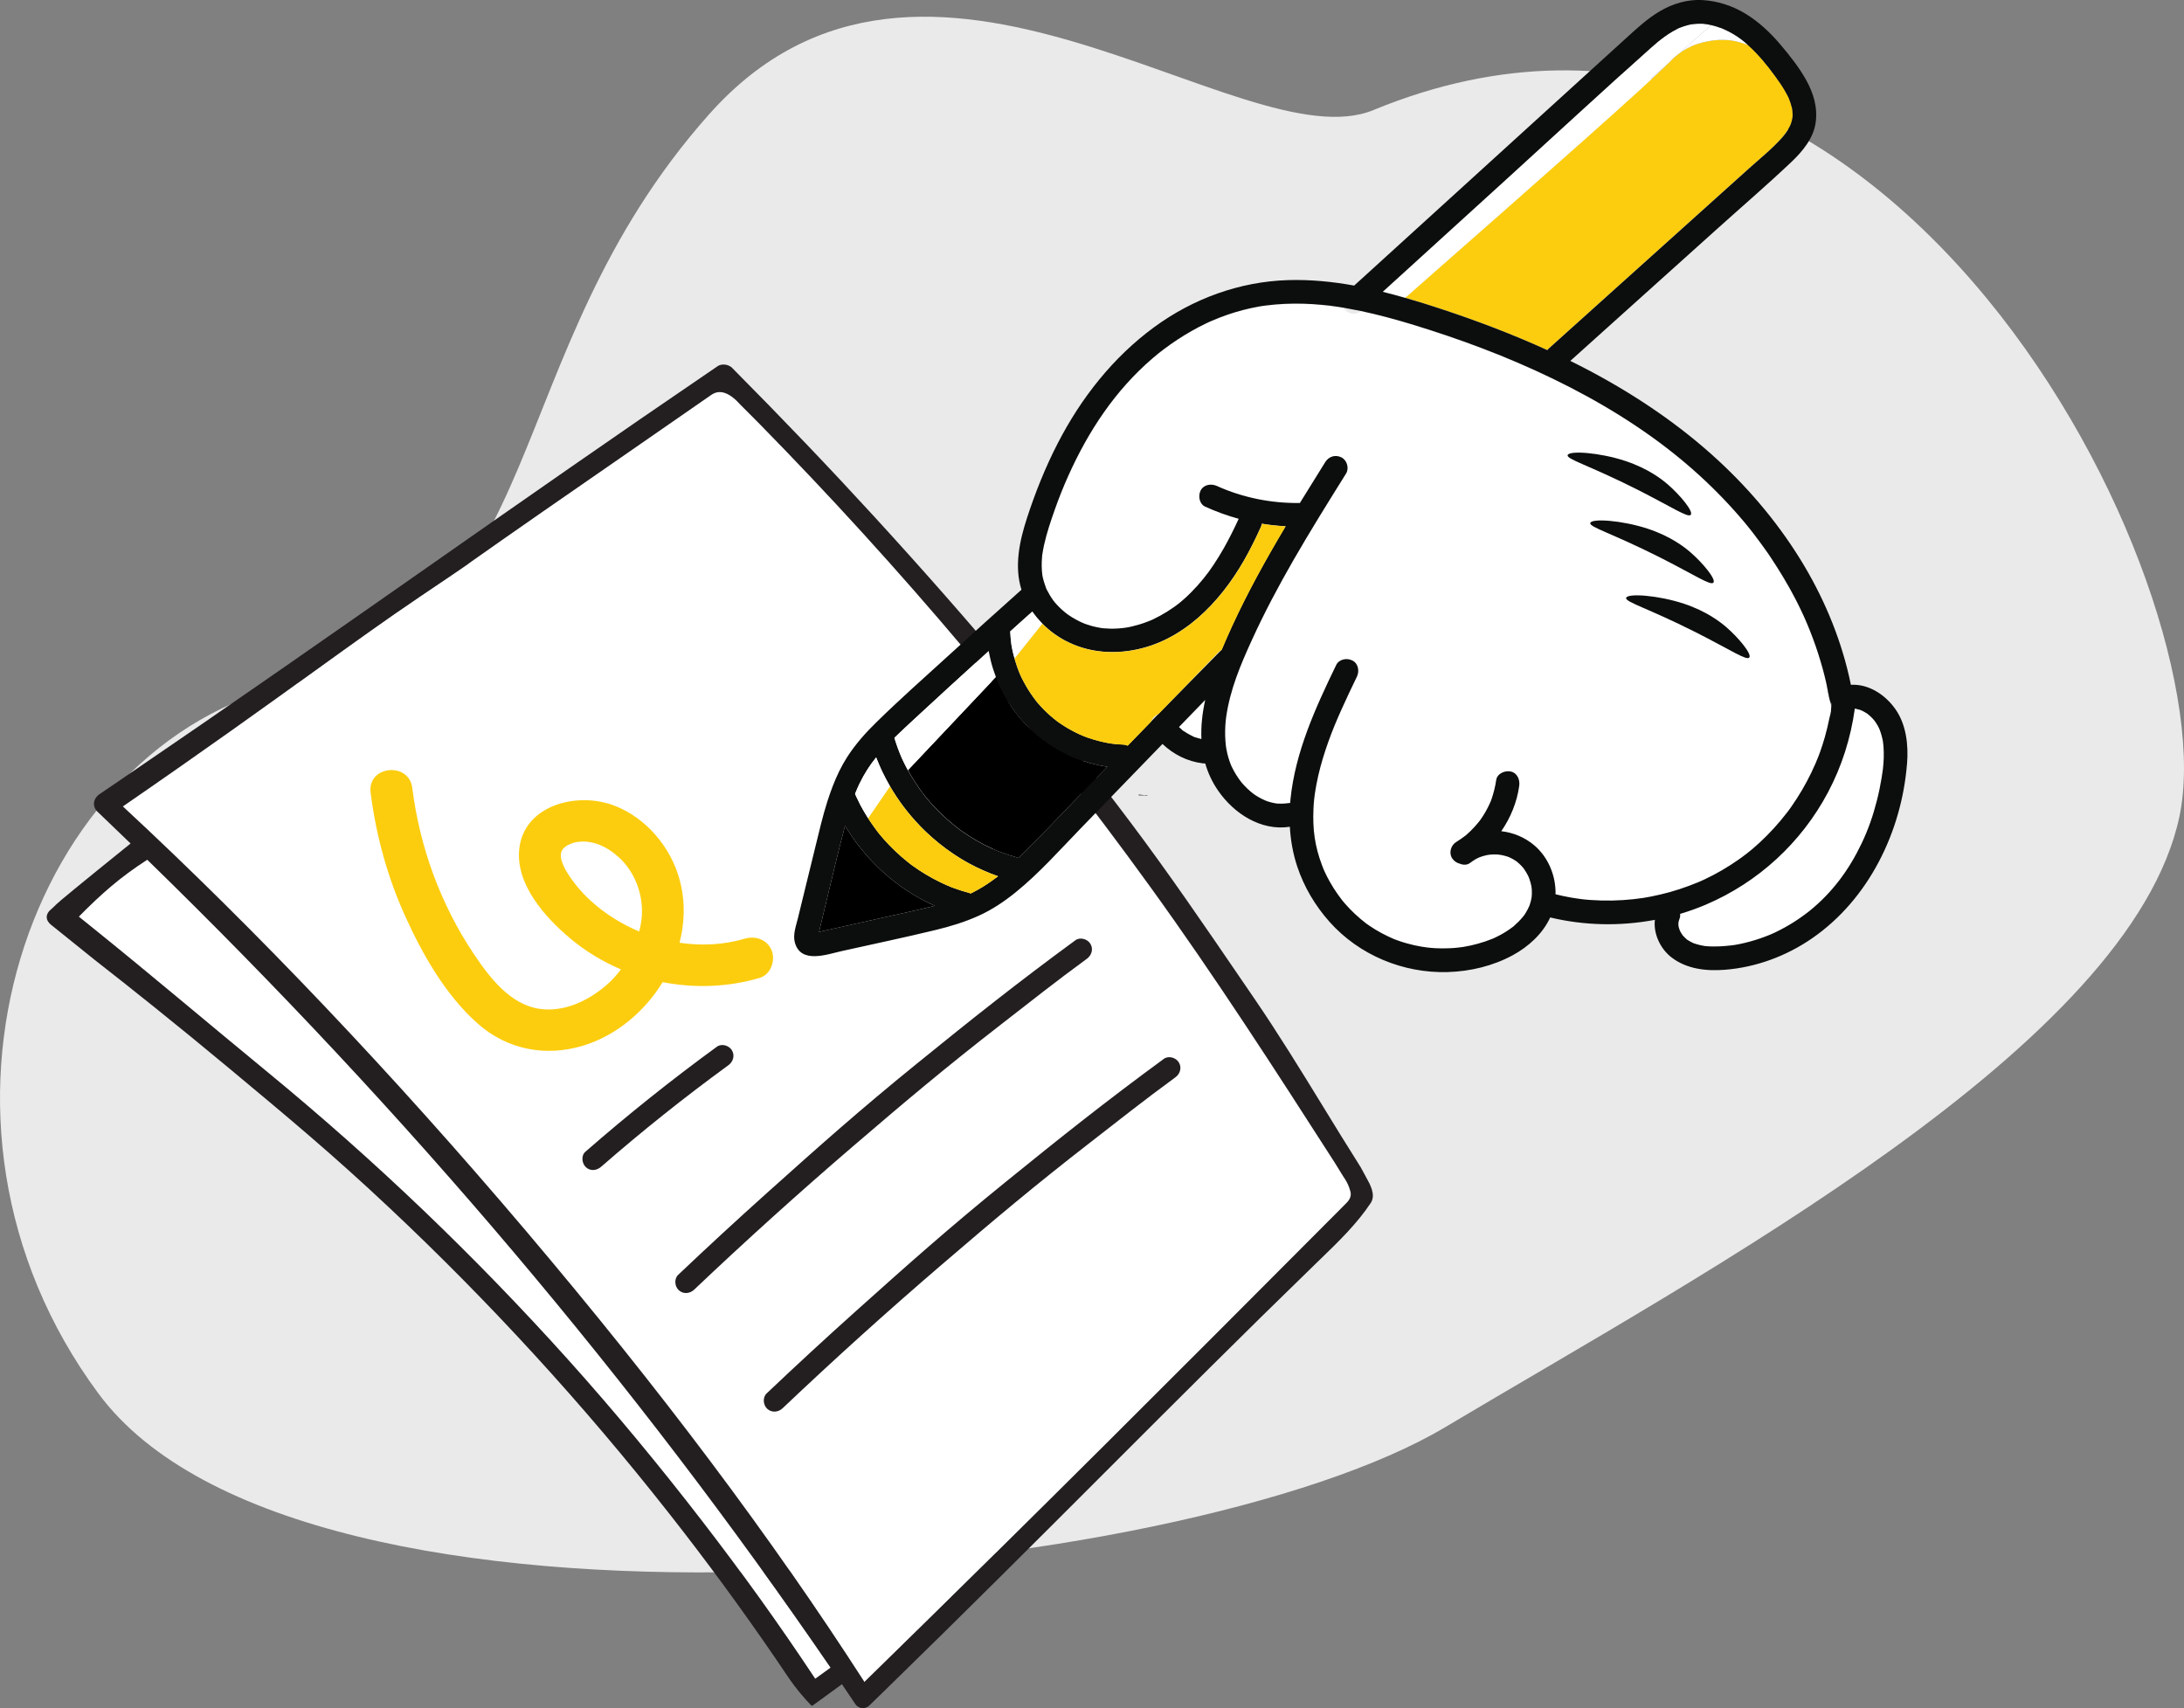 <?xml version="1.0" encoding="UTF-8"?>
<svg id="Layer_1" xmlns="http://www.w3.org/2000/svg" version="1.1" viewBox="0 0 597.27 467.1">
  <rect x="0" y="0" width="597.27" height="467.1" fill="#808080" stroke="none"/>
  <!-- Generator: Adobe Illustrator 29.3.0, SVG Export Plug-In . SVG Version: 2.1.0 Build 146)  -->
  <defs>
    <style>
      .st0 {
        fill: #eaeaea;
      }

      .st1 {
        fill: #231f20;
      }

      .st2 {
        fill: #fccd0e;
      }

      .st3 {
        fill: #fff;
      }

      .st4 {
        fill: #0c0d0d;
      }
    </style>
  </defs>
  <path class="st0" d="M375.59,30.1c-35.78,14.74-122.8-65.17-181.75,1.25-58.96,66.41-42.01,139.44-113.96,155.64C7.93,203.18-28.58,306.16,26.95,381.11c55.53,74.95,296.57,51.94,368.28,9.16,71.72-42.77,187.54-104.47,200.79-166.99,13.26-62.52-80.31-250.92-220.43-193.18Z"/>
  <g>
    <path class="st3" d="M369,324.83c.28.8.44,1.31.4,1.91-.09,1.14-.91,1.96-1.18,2.23l-5.75,5.77c-40.12,40.25-78.03,78.28-126.08,125.22-25.43-39.52-55.74-79.91-92.61-123.42-36.3-42.82-73.36-81.85-110.18-116.02,23.07-15.89,39.27-27.55,52.32-36.96,11.02-7.94,19.73-14.21,28.82-20.34,4.56-3.09,7.12-4.81,8.65-5.84,2.14-1.44,2.28-1.53,3.05-2.08,14.73-10.4,29.37-20.52,43.52-30.3,8.43-5.83,16.4-11.34,24.43-16.93.37-.26,1.24-.87,2.48-.86,1.65.01,3.54,1.15,5.46,3.3l.06.06s2.64,2.62,5.29,5.31c38.61,39.34,74.55,81.91,106.82,126.54,17.84,24.66,34.42,50.45,50.46,75.41.4.61.77,1.22,1.16,1.88.36.6.72,1.2,1.1,1.78l.16.25c.66,1.01,1.19,1.82,1.62,3.09Z"/>
    <polygon class="st1" points="313.77 217.44 313.76 217.58 313.1 217.51 311.41 217.5 311.43 217.28 312.9 217.43 313.77 217.44"/>
    <path class="st3" d="M227.16,456.04l-4.22,3.05c-10.01-15.1-19.86-28.8-30.92-43.15-11.6-15.04-23.97-30.01-36.67-44.14-12.69-14.12-25.92-27.77-39.65-40.91-13.83-13.23-28.17-25.92-42.96-38.07-16.33-13.42-30.95-25.86-47.41-39.12-1.26-1.02-2.51-2.03-3.77-3.04,6.21-6.29,11.28-10.76,18.71-15.56,71.59,69.71,133.33,142.76,186.89,220.94Z"/>
    <path class="st1" d="M236.06,467.09c-.78.06-1.64-.37-2.12-1.06-.14-.21-.27-.39-.39-.58l-.22-.32c-1.26-1.87-2.1-3.12-3.08-4.57-2.07,1.51-4.14,3.02-6.22,4.53-.58.42-1.16.85-1.75,1.27-.02.03-.05.06-.1.08-.11.04-.25,0-.35-.1-1.94-2.01-3.91-4.34-5.8-7.01-.47-.67-.93-1.34-1.36-2.01-.86-1.28-1.73-2.56-2.6-3.84-9.28-13.56-19.01-26.81-29.17-39.72-11.67-14.85-23.89-29.25-36.64-43.17-12.75-13.93-26.01-27.37-39.77-40.3-15.46-14.54-27.43-24.49-43.47-37.86-15.02-12.51-27.83-22.69-37.14-29.95l-12-9.66c-.69-.56-1.15-1.34-1.1-2.16.02-.48.23-.85.34-1.05.34-.61.72-.77,1.79-1.82.26-.25.41-.41.47-.47.66-.68,6.02-5.11,20.33-16.66-2.94-2.84-5.88-5.68-8.84-8.5-.37-.3-.68-.68-.87-1.08-.24-.46-.35-1.03-.29-1.59.11-.94.77-1.9,1.66-2.42l.36-.25c.42-.27,1.49-1.01,2.54-1.73.93-.64,1.84-1.26,2.25-1.53,31.53-21.49,59-40.7,85.56-59.28,25.71-17.99,50-34.98,76.25-52.83l1.9-1.29s.27-.19.53-.29c.2-.07.4-.12.59-.15.94-.14,1.87.1,2.63.65l.13.12c14.1,14.2,26.82,27.52,38.91,40.71,27.32,29.83,50.32,57.28,70.32,83.92,10.34,13.76,20.23,28.24,29.79,42.24l3.96,5.79c6.5,9.5,12.68,19.57,18.65,29.3,3.25,5.31,6.62,10.8,9.99,16.12.1.14.58.91,1.13,1.99.19.39.42.8.66,1.22,1.23,2.19,2.76,4.93,1.38,7.13-3.76,5.68-8.7,10.47-13.48,15.1l-1.5,1.45c-20.06,19.47-38.11,37.53-57.22,56.64-18.81,18.82-38.26,38.27-60.76,60.2l-4.2,4.08c-.16.17-.38.33-.6.44-.21.1-.41.17-.63.22-.15.03-.3.04-.45.05ZM369.4,326.74c.04-.6-.12-1.11-.4-1.91-.43-1.27-.96-2.08-1.62-3.09l-.16-.25c-.38-.58-.74-1.18-1.1-1.78-.39-.66-.76-1.27-1.16-1.88-16.04-24.96-32.62-50.75-50.46-75.41-32.27-44.63-68.21-87.2-106.82-126.54-2.65-2.69-5.29-5.31-5.29-5.31l-.06-.06c-1.92-2.15-3.81-3.29-5.46-3.3-1.24,0-2.11.6-2.48.86-8.03,5.59-16,11.1-24.43,16.93-14.15,9.78-28.79,19.9-43.52,30.3-.77.55-.91.64-3.05,2.08-1.53,1.03-4.09,2.75-8.65,5.84-9.09,6.13-17.8,12.4-28.82,20.34-13.05,9.41-29.25,21.07-52.32,36.96,36.82,34.17,73.88,73.2,110.18,116.02,36.87,43.51,67.18,83.9,92.61,123.42,48.05-46.94,85.96-84.97,126.08-125.22l5.75-5.77c.27-.27,1.09-1.09,1.18-2.23ZM222.94,459.09l4.22-3.05c-53.56-78.18-115.3-151.23-186.89-220.94-7.43,4.8-12.5,9.27-18.71,15.56,1.26,1.01,2.51,2.02,3.77,3.04,16.46,13.26,31.08,25.7,47.41,39.12,14.79,12.15,29.13,24.84,42.96,38.07,13.73,13.14,26.96,26.79,39.65,40.91,12.7,14.13,25.07,29.1,36.67,44.14,11.06,14.35,20.91,28.05,30.92,43.15Z"/>
  </g>
  <g>
    <g>
      <path class="st3" d="M512.43,196.85s-.03-.04-.05-.06c.01.01.03.02.05.06Z"/>
      <path class="st4" d="M512.38,196.79s.03.03.05.06c-.04-.04-.06-.08-.06-.07,0,0,0,.01,0,.01Z"/>
      <path class="st3" d="M463.38,258c-.11-.04-.16-.05-.17-.05-.06-.03-.13-.06-.22-.1-.28-.13-.55-.26-.81-.41-.27-.15-.52-.31-.78-.47-.03-.03-.06-.04-.09-.06,0,0-.02-.02-.06-.06-.36-.34-.72-.66-1.04-1.03-.03-.02-.03-.03-.05-.05-.02-.03-.04-.06-.07-.11-.13-.2-.28-.41-.4-.62-.1-.16-.19-.34-.27-.51-.03-.08-.09-.19-.12-.3-.08-.23-.16-.45-.22-.69-.01-.05-.06-.32-.08-.46,0-.16-.02-.35-.02-.35,0-.04,0-.21.01-.35.03-.15.07-.46.07-.46.07-.28.17-.55.27-.82.14-.38.17-.81.11-1.21,2.41-.72,4.78-1.56,7.09-2.55,14.3-6.09,26.09-16.95,33.37-30.7,3.8-7.17,6.22-14.88,7.33-22.87.04,0,.09,0,.13,0t.02,0s.08.03.13.03c.37.1.75.18,1.12.29l.15.04c.23.1.47.21.69.32.36.18.68.4,1.02.59.05.03.09.06.13.08.01.01.03.03.06.04.15.13.31.25.46.38.34.3.67.61.98.94.09.1.18.19.27.3,0,0,.02.03.06.07.09.13.29.36.31.38.23.33.45.67.65,1.01.1.17.2.35.29.53-.01-.04.17.34.23.48.05.12.12.29.13.32.1.26.19.52.28.78.17.52.31,1.05.43,1.58.05.21.09.43.14.64,0,.04.02.16.04.24.05.39.1.79.13,1.19.09,1.06.1,2.11.08,3.16-.03.94-.1,1.87-.19,2.8-.01.07-.01.14-.02.16-.03.28-.07.56-.11.82-.08.59-.17,1.16-.26,1.74-.34,2.07-.76,4.13-1.28,6.16-1.07,4.24-2.37,7.96-4.16,11.71-3.45,7.25-7.98,13.43-14.27,18.53-.08.06-.28.21-.33.25-.16.13-.33.25-.49.38-.37.29-.75.56-1.14.84-.76.54-1.53,1.07-2.32,1.57-1.58,1-3.21,1.91-4.89,2.72-.33.16-.67.32-1.01.47-.08.03-.16.07-.2.09-.24.1-.48.2-.72.3-.9.37-1.83.71-2.76,1.02-1.71.57-3.46,1.05-5.22,1.41-.51.1-1.02.19-1.52.28-.03,0-.05,0-.07,0-.04,0-.09,0-.14.02-.26.03-.52.07-.77.1-1.04.12-2.08.21-3.12.25-1.23.05-2.47.05-3.7-.08-.08,0-.13-.01-.16,0-.06,0-.15-.02-.26-.05-.3-.06-.6-.11-.9-.17-.6-.12-1.18-.28-1.76-.49Z"/>
      <path class="st4" d="M497.77,205.52c.45-1.28.87-2.56,1.24-3.87-.37,1.31-.79,2.59-1.24,3.87Z"/>
      <path class="st4" d="M500.92,192.56l-.15,1.1c-.02-.77-.15-1.39-.26-1.8.1.26.24.49.42.7Z"/>
      <path class="st4" d="M500.39,191.46c-.73-2.34-.49-2.94-1.49-6.93.58,2.29,1.08,4.6,1.49,6.93Z"/>
      <path class="st4" d="M491.09,163.97c.24.45.47.9.68,1.35-.22-.45-.45-.9-.68-1.35Z"/>
      <path class="st4" d="M491.09,163.97c-2.63-5-5.53-9.54-6.82-11.49,2.5,3.69,4.79,7.52,6.82,11.49Z"/>
      <path class="st2" d="M478.05,12.35c1.41,1.27,2.72,2.64,3.95,4.07,1.21,1.42,2.22,2.73,3.44,4.39,1.02,1.38,1.99,2.8,2.84,4.29.21.37.41.75.61,1.13l.23.47c.03.08.08.17.09.21.32.82.62,1.65.82,2.52.05.2.08.4.13.6h0s0,.03,0,.05c0,.41.06.81.07,1.22,0,.21-.01.41-.02.62,0,.04,0,.07,0,.09-.07.49-.18.97-.32,1.45-.4,1.35-1.39,2.84-2.45,4.05-2.72,3.1-6.03,5.74-9.1,8.49-3.33,2.99-6.66,5.99-9.98,8.98-13.32,11.98-26.64,23.96-39.96,35.94-1.62,1.45-3.23,2.9-4.85,4.36-.16.13-.28.29-.4.46-9.46-4.32-19.22-8.03-29.09-11.27-.81-.26-1.62-.53-2.43-.79-.81-.27-1.63-.53-2.45-.78-1.63-.52-3.27-1.01-4.92-1.48,38.46-33.77,65.89-58.03,72.25-64.42l.02-.02,2.69-2.39.02-.02c1.29-.95,2.98-1.94,5.06-2.6,6.97-2.18,11.51-.53,13.73.37Z"/>
      <path class="st3" d="M478.03,12.34c-1.5-1.33-2.54-2.14-4.25-3.14-.82-.47-1.65-.89-2.5-1.27,4.06,1.71,6.57,4.23,6.75,4.42Z"/>
      <path class="st3" d="M410.62,233.84c.58.11,1.14.25,1.69.44.05.01.41.16.51.2.28.14.57.27.84.42.26.14.51.29.76.45.04.03.4.3.46.33.39.33.77.66,1.12,1.03.15.15.29.32.44.48.04.06.32.4.35.44.4.56.75,1.14,1.06,1.75.02.05.21.49.24.52.07.2.15.4.22.59.19.55.35,1.12.47,1.69.01.07.08.55.09.57.02.2.04.39.06.59.03.59.03,1.19-.02,1.79-.02.11-.07.48-.08.54-.05.29-.12.58-.19.88-.08.3-.18.59-.27.89l-.06.2s-.04.1-.08.17c-.25.56-.52,1.11-.84,1.64-.16.26-.33.52-.49.78-.08.1-.12.16-.15.2-.09.12-.19.24-.29.36-.73.89-1.55,1.68-2.41,2.45-.08.06-.12.11-.16.15-.05.03-.1.06-.18.13-.25.18-.51.37-.77.56-.61.42-1.23.83-1.88,1.21-.55.32-1.12.62-1.69.9-.23.12-.47.23-.7.34-.1.04-.54.22-.56.24-1.32.53-2.67.99-4.04,1.36-1.23.34-2.48.61-3.73.82-.16.02-.58.08-.6.09-.33.05-.66.08-.99.12-.77.08-1.54.14-2.3.18-2.86.13-5.36-.03-7.72-.44-1.3-.22-2.6-.51-3.87-.87-.64-.18-1.28-.37-1.9-.58-.32-.1-.63-.21-.94-.33-.21-.07-.41-.16-.62-.23-.04-.02-.08-.04-.14-.05-2.35-1-4.61-2.19-6.72-3.64-.26-.17-.5-.35-.76-.53-.06-.04-.11-.08-.16-.11s-.09-.07-.16-.13c-.48-.38-.97-.76-1.43-1.16-1.01-.85-1.99-1.77-2.91-2.73-.43-.44-.84-.89-1.25-1.36-.2-.22-.4-.46-.59-.7-.06-.07-.1-.11-.13-.16s-.07-.09-.12-.15c-.82-1.05-1.59-2.14-2.3-3.26-.65-1.03-1.26-2.1-1.82-3.19-.26-.5-.5-1.01-.73-1.52-.03-.07-.08-.19-.12-.3-.04-.09-.07-.16-.08-.18v-.02c-.08-.19-.16-.38-.23-.57s-.16-.38-.22-.57c-1.96-5.18-2.56-9.79-2.31-15.34.04-.8.09-1.6.17-2.4,0,0,.05-.53.07-.65.05-.41.1-.81.16-1.22.24-1.59.54-3.18.9-4.76.73-3.2,1.7-6.33,2.8-9.41,1.1-3.08,2.18-5.64,3.58-8.77,1.35-3.02,2.77-6,4.21-8.96.73-1.53.37-3.6-1.26-4.41-1.5-.75-3.62-.37-4.41,1.25-5.64,11.67-11.18,23.69-12.5,36.73-.03.33-.05.66-.08.99-.1,0-.21.01-.31.02-.7.1-1.39.17-2.1.17-.36,0-.73,0-1.1-.03-.03,0-.06,0-.09,0,0,0-.47-.07-.54-.08-.68-.12-1.34-.29-1.99-.5-.13-.04-.48-.17-.57-.21-.32-.13-.64-.27-.94-.43-.62-.31-1.23-.66-1.82-1.03-.12-.08-.57-.41-.63-.44-.25-.19-.49-.38-.73-.59-.58-.49-1.14-1.02-1.66-1.57-.23-.24-.46-.49-.67-.74-.01-.02-.04-.04-.07-.09-.04-.04-.08-.09-.11-.12-.09-.12-.3-.4-.3-.39-.9-1.2-1.68-2.48-2.33-3.83-.02-.04-.09-.2-.14-.3-.04-.1-.09-.22-.11-.26-.12-.31-.24-.62-.36-.94-.26-.72-.47-1.46-.64-2.2-.1-.43-.18-.87-.26-1.31,0-.03-.03-.19-.05-.28-.03-.19-.05-.39-.08-.58-.1-.92-.17-1.85-.19-2.77-.01-.87,0-1.73.05-2.61.05-.95.13-1.71.21-2.26,1.06-7.65,3.95-14.38,7.05-21.19,3.39-7.43,7.22-14.65,11.29-21.72,4.63-8.05,9.55-15.93,14.47-23.81.9-1.44.26-3.66-1.26-4.41-1.63-.82-3.45-.28-4.41,1.26-2.33,3.73-4.66,7.46-6.96,11.21-7.85.11-15.66-1.47-22.73-4.67-1.54-.7-3.58-.4-4.41,1.26-.73,1.46-.39,3.66,1.26,4.41,2.98,1.35,6.03,2.45,9.16,3.31-.32.69-.64,1.38-.97,2.07-.66,1.37-1.35,2.73-2.06,4.08-.35.67-.72,1.34-1.1,2-.86,1.51-1.77,2.99-2.74,4.44-.99,1.48-1.63,2.35-2.69,3.67-1.05,1.3-2.16,2.55-3.34,3.74-.57.58-1.15,1.14-1.76,1.69-.27.24-.54.48-.82.72-.12.1-.24.2-.35.3-.03.02-.19.15-.28.23-.1.08-.26.21-.29.23-.13.1-.25.19-.37.29-.29.22-.59.44-.88.65-.64.46-1.29.89-1.96,1.3-1.24.77-2.53,1.47-3.84,2.1,0,0-.08.04-.15.07-.11.05-.32.14-.36.16-.29.12-.57.24-.86.34-.72.28-1.45.55-2.2.77-.69.22-1.38.41-2.09.57-.3.07-.6.14-.91.2-.1.02-.65.12-.79.14-1.37.2-2.77.3-4.16.29-.64,0-1.29-.06-1.92-.1,0,0-.47-.06-.64-.07-.37-.06-.75-.13-1.12-.21-.6-.12-1.2-.26-1.79-.43-.32-.1-.64-.19-.95-.3-.14-.05-.27-.09-.4-.14,0,0-.26-.1-.42-.15-.15-.07-.57-.25-.66-.28-.25-.12-.52-.24-.77-.36-.63-.32-1.25-.66-1.86-1.03-.28-.17-.56-.35-.84-.54-.09-.06-.46-.32-.59-.41-.12-.09-.38-.3-.45-.35-.29-.23-.58-.48-.86-.73-.49-.44-.96-.9-1.41-1.38-.22-.24-.43-.48-.65-.73,0,0-.03-.02-.04-.05-.08-.1-.31-.39-.31-.39-.73-.99-1.34-2.04-1.9-3.14-.03-.06-.15-.31-.2-.44-.12-.3-.23-.61-.33-.92-.22-.66-.41-1.34-.56-2.02l-.08-.45s0-.04-.01-.05c0-.03,0-.06-.01-.13-.04-.34-.08-.69-.1-1.04-.06-.87-.07-1.74-.03-2.61.02-.41.05-.82.09-1.22,0-.04,0-.07,0-.09.02-.2.05-.41.08-.62.12-.81.28-1.62.45-2.43.74-3.35,1.85-6.61,2.99-9.83,1.17-3.28,2.25-6,3.69-9.21,5.51-12.25,12.79-23.26,22.99-32.02.5-.44,1.02-.86,1.53-1.28.09-.07.47-.37.56-.44.33-.26.68-.52,1.02-.78,1.2-.9,2.42-1.77,3.67-2.59,2.54-1.67,5.19-3.17,7.92-4.49.29-.14.58-.27.87-.41.07-.03.12-.05.16-.07.13-.06.26-.11.38-.16.73-.31,1.46-.62,2.21-.91,1.38-.54,2.79-1.02,4.21-1.46,1.43-.43,2.87-.81,4.33-1.13.75-.17,1.51-.32,2.27-.45.18-.04.36-.06.53-.09.09-.02.13-.02.16-.03.02,0,.03,0,.04,0,.41-.06.83-.12,1.24-.17,3.37-.43,6.77-.57,10.16-.48,1.67.05,3.34.15,5,.31,1.61.14,2.68.27,4.49.55.51.07,1.03.17,1.54.25.15.25.31.48.53.68,1.26,1.1,2.89,1.12,4.17.21,4.61.98,9.16,2.21,13.67,3.57,13.46,4.09,26.21,8.85,38.81,14.94,12.54,6.07,24.56,13.37,35.13,22.13,4.55,3.78,8.87,7.84,12.9,12.18,1.01,1.09,2,2.19,2.97,3.31.49.56.97,1.12,1.44,1.69,0,0,.36.43.71.86.18.23.37.45.55.69.36.46.72.91,1.08,1.36,1.49,1.93,2.8,3.76,3.53,4.79l.33.47c.18.25.28.4.28.4,0,0,.25.37.68,1.02,1.29,1.95,4.19,6.49,6.82,11.49.23.44.46.9.68,1.35.26.51.52,1.03.76,1.55,1.11,2.33,2.15,4.77,3.22,7.62,1.04,2.8,1.96,5.64,2.75,8.52.15.56.29,1.07.4,1.53,1,3.98.75,4.59,1.49,6.93.03.14.07.27.12.4.11.41.25,1.03.26,1.8-.14.92-.3,1.83-.48,2.75-.35,1.76-.78,3.52-1.27,5.25-.38,1.31-.79,2.59-1.24,3.87-.15.42-.31.85-.47,1.27-.31.8-.36.93-.8,1.95-.37.85-.76,1.7-1.16,2.54-1.57,3.25-3.41,6.38-5.48,9.33-.24.33-.47.66-.71.99-.02.03-.5.66-.56.73-.57.73-1.15,1.46-1.75,2.17-1.16,1.38-2.38,2.71-3.65,3.99-1.27,1.28-2.59,2.51-3.97,3.68q-.77.65-1.52,1.23c-.78.61-1.57,1.19-2.38,1.75-2.91,2.04-6,3.82-9.21,5.34-.19.09-.39.18-.59.27-.02.01-.12.06-.19.09-.37.16-.73.32-1.1.47-.79.33-1.59.64-2.4.94-1.71.63-3.45,1.2-5.21,1.7-1.66.46-3.34.85-5.03,1.19-.42.09-.84.17-1.26.23-.07.02-.69.12-.85.15-.92.14-1.84.26-2.76.36-3.89.42-7.84.5-11.75.22-.48-.04-.97-.08-1.45-.12-.21-.02-.43-.04-.64-.07-.08,0-.14-.01-.19-.02-.06,0-.13-.02-.23-.03-.96-.13-1.91-.26-2.87-.43-1.41-.24-2.81-.55-4.21-.89.12-5.04-1.98-10.16-5.85-13.42-2.54-2.14-5.71-3.45-8.99-3.83,2.55-3.69,4.29-7.94,4.91-12.39.23-1.68-.5-3.56-2.35-3.94-1.56-.32-3.69.55-3.94,2.35-.26,1.83-.71,3.6-1.32,5.35-.04.1-.06.15-.07.19,0,0,0,.03-.03.08-.08.2-.17.39-.26.6-.18.39-.36.79-.55,1.17-.43.87-.92,1.71-1.45,2.53-.24.37-.48.72-.73,1.08t-.03.03s-.03.04-.07.08c-.17.22-.33.42-.51.64-.58.71-1.2,1.39-1.86,2.04-.31.3-.62.6-.95.89-.2.18-.4.35-.61.53-.03.02-.08.06-.12.09-.77.6-1.57,1.14-2.4,1.65-1.44.89-2.05,3.01-1.07,4.45.5.75,1.24,1.25,2.06,1.45.93.39,2,.43,2.85-.22.47-.35.95-.68,1.45-.98.18-.1.37-.19.55-.29.02,0,.47-.22.52-.24.55-.21,1.1-.39,1.67-.52.21-.05.42-.1.63-.14.02,0,.71-.08.81-.1.59-.04,1.17-.05,1.76-.02.06,0,.45.04.56.05.2.03.4.06.6.1Z"/>
      <path class="st2" d="M470.96,7.77c.06.03.13.06.22.1.03.02.06.03.09.04-.31-.13-.63-.26-.95-.37h.05c.2.09.4.16.59.23Z"/>
      <path class="st3" d="M466.24,6.55c.72.1,1.44.24,2.15.42-.16-.04-.32-.07-.47-.1l-8.65,7.72-.02.02c-1.28.96-2.17,1.88-2.69,2.39l-.02.02-72.25,64.42c-2.05-.59-4.11-1.14-6.19-1.66,11.36-10.33,22.72-20.68,34.08-31.01,13.07-11.88,26.03-23.91,39.22-35.67.65-.58,1.31-1.15,1.98-1.71.09-.07.14-.12.19-.15.14-.12.29-.24.44-.35.39-.31.77-.6,1.17-.88.7-.5,1.42-.98,2.16-1.41.37-.22.74-.43,1.13-.62.19-.1.38-.19.58-.29.06-.03.08-.04.08-.05.04,0,.08-.03.18-.06.8-.3,1.61-.59,2.44-.79.22-.05.45-.1.66-.14.03,0,.13-.02.2-.04.49-.06.97-.09,1.46-.11.45-.02.9-.01,1.34,0,.23,0,.46.02.68.04.05,0,.09,0,.12,0t.03,0Z"/>
      <path class="st3" d="M473.79,9.2c1.71,1,2.75,1.81,4.25,3.14,0,0,0,.01.01.01-2.21-.9-6.76-2.55-13.73-.37-2.08.66-3.77,1.65-5.06,2.6l8.65-7.72c.15.03.31.07.47.1.23.06.45.12.68.18.19.05.37.1.56.16.23.07.47.15.7.24.32.11.64.24.95.37h0c.86.39,1.69.81,2.5,1.28Z"/>
      <path class="st3" d="M465.61,6.46c1.43.14,2.78.45,4.01.85-.19-.06-.37-.11-.56-.16-.23-.06-.45-.12-.68-.18-.71-.18-1.43-.32-2.15-.42t-.03,0s-.06,0-.12,0c-.22-.02-.45-.04-.68-.04-.44-.02-.9-.03-1.34,0-.49.02-.97.05-1.46.11,1.58-.21,3-.15,3-.15Z"/>
      <path class="st2" d="M459.24,14.6l-2.69,2.39c.52-.51,1.41-1.44,2.69-2.39Z"/>
      <path class="st3" d="M384.28,81.43l72.25-64.42c-6.36,6.38-33.79,30.65-72.25,64.42Z"/>
      <path class="st2" d="M391.64,83.68c-.81-.27-1.63-.53-2.45-.78.82.25,1.63.51,2.45.78Z"/>
      <path class="st2" d="M389.2,82.91c-1.64-.5-3.27-1-4.93-1.47h.01c1.65.46,3.29.95,4.92,1.47Z"/>
      <path class="st3" d="M384.28,81.43h-.01c-2.04-.58-4.1-1.14-6.18-1.66,2.07.51,4.13,1.07,6.19,1.66Z"/>
      <path class="st4" d="M339.49,213.93s.07.08.11.12c-.04-.04-.08-.08-.11-.12Z"/>
      <path class="st4" d="M323.55,199.79s-.06-.04-.08-.06c.02.01.05.04.08.06Z"/>
      <path class="st3" d="M323.55,199.79s-.06-.04-.08-.06c.02.01.05.04.08.06ZM322.41,198.8c2.39-2.47,4.79-4.94,7.18-7.41-.79,3.57-1.2,7.17-1.04,10.7-.48-.11-.94-.23-1.41-.39-.14-.05-.27-.09-.41-.15-.33-.12-.27-.1.19.09-.17.03-.63-.28-.78-.34-.52-.25-1.02-.52-1.52-.81-.24-.15-.48-.3-.72-.46-.12-.08-.23-.16-.35-.23.03.03.09.06.14.1-.15,0-.54-.43-.66-.54-.21-.18-.42-.37-.62-.56Z"/>
      <path class="st4" d="M338.76,141.86c-.32.69-.64,1.38-.98,2.07.33-.7.65-1.38.97-2.07h0Z"/>
      <path class="st4" d="M337.78,143.93c-.66,1.37-1.35,2.73-2.06,4.08.72-1.35,1.41-2.71,2.06-4.08Z"/>
      <path class="st4" d="M225.1,250.21c-.38,1.54-.75,3.09-1.12,4.63.4-.08.8-.18,1.2-.27,4.19-.93,8.38-1.87,12.58-2.81,4.15-.92,8.29-1.85,12.45-2.78,1.81-.4,3.63-.82,5.42-1.29-.89-.4-1.76-.82-2.63-1.26-9.09-4.66-16.69-11.91-21.9-20.63-2.15,8.09-4.02,16.27-6,24.41ZM459.09,253.55c.06.24.14.46.22.69.03.11.09.23.12.3.09.17.18.34.27.51.12.21.27.41.4.62.03.05.05.08.07.11.01.02.02.02.05.05.32.37.68.69,1.04,1.03.04.04.06.05.06.06.03.02.05.03.09.06.26.16.51.32.78.47.26.15.53.28.81.41.1.04.17.07.22.1.01,0,.06,0,.17.05.58.2,1.16.36,1.76.49.29.06.6.12.9.17.11.02.19.04.26.05.03,0,.08,0,.16,0,1.22.13,2.47.13,3.7.08,1.04-.04,2.08-.14,3.12-.25.25-.03.51-.07.77-.1.05-.01.1-.02.14-.02.02,0,.04,0,.07,0,.51-.09,1.01-.18,1.52-.28,1.77-.37,3.51-.84,5.22-1.41.93-.31,1.85-.65,2.76-1.02.24-.1.48-.21.72-.3.04-.01.13-.06.2-.09.34-.15.68-.31,1.01-.47,1.68-.81,3.31-1.72,4.89-2.72.79-.5,1.56-1.02,2.32-1.57.39-.27.76-.55,1.14-.84.16-.12.33-.25.49-.38.05-.04.25-.19.33-.25,6.28-5.09,10.82-11.27,14.27-18.53,1.79-3.76,3.09-7.47,4.16-11.71.52-2.03.94-4.08,1.28-6.16.09-.57.18-1.15.26-1.74.04-.27.07-.55.11-.82,0-.02,0-.09.02-.16.09-.93.16-1.87.19-2.8.03-1.05.01-2.1-.08-3.16-.03-.4-.08-.79-.13-1.19-.02-.08-.04-.2-.04-.24-.04-.21-.08-.43-.14-.64-.12-.53-.26-1.06-.43-1.58-.09-.26-.18-.52-.28-.78-.01-.04-.08-.2-.13-.32-.06-.14-.25-.52-.23-.48-.09-.18-.19-.36-.29-.53-.2-.34-.42-.68-.65-1.01-.02-.02-.22-.25-.31-.38-.02-.04-.04-.05-.05-.06,0,0,0,0,0-.01-.09-.1-.18-.19-.27-.3-.31-.33-.63-.64-.98-.94-.15-.13-.31-.25-.46-.38-.02-.01-.04-.03-.06-.04-.04-.02-.08-.05-.13-.08-.34-.2-.66-.41-1.02-.59-.22-.11-.46-.22-.69-.32l-.15-.04c-.37-.11-.75-.19-1.12-.29-.05,0-.09-.02-.13-.03t-.02,0s-.09,0-.13,0c-1.11,7.99-3.53,15.71-7.33,22.87-7.28,13.74-19.07,24.6-33.37,30.7-2.31.99-4.68,1.83-7.09,2.55.07.41.03.83-.11,1.21-.1.28-.2.54-.27.82,0,0-.04.31-.07.46,0,.14,0,.31-.01.35,0,0,.02.19.02.35.03.14.07.41.08.46ZM327.15,201.71c.46.15.93.28,1.41.39-.16-3.53.25-7.13,1.04-10.7-2.4,2.47-4.79,4.94-7.18,7.41.2.19.41.38.62.56.12.11.51.54.66.54-.06-.04-.11-.07-.14-.1.12.08.23.15.35.23.24.16.48.31.72.46.49.29.99.56,1.52.81.15.07.62.37.78.34-.46-.19-.52-.21-.19-.09.14.05.27.1.41.15ZM384.27,81.44c1.65.47,3.29.97,4.93,1.47.82.25,1.63.51,2.45.78.81.26,1.62.52,2.43.79,9.87,3.25,19.62,6.95,29.09,11.27.11-.16.24-.32.4-.46,1.62-1.45,3.23-2.9,4.85-4.36,13.32-11.98,26.64-23.96,39.96-35.94,3.33-2.99,6.66-5.99,9.98-8.98,3.07-2.75,6.37-5.39,9.1-8.49,1.06-1.21,2.05-2.7,2.45-4.05.14-.48.25-.96.32-1.45,0-.03,0-.05,0-.09,0-.21.01-.41.02-.62,0-.41-.06-.81-.07-1.22t0-.04h0c-.05-.21-.08-.41-.13-.61-.2-.87-.49-1.7-.82-2.52-.01-.04-.06-.14-.09-.21l-.23-.47c-.2-.38-.4-.76-.61-1.13-.85-1.49-1.82-2.91-2.84-4.29-1.22-1.66-2.23-2.97-3.44-4.39-1.24-1.43-2.55-2.81-3.95-4.07,0,0,0-.01-.01-.01-.18-.18-2.69-2.7-6.75-4.42h0s-.06-.03-.09-.04c-.1-.04-.17-.07-.22-.1-.19-.07-.39-.14-.59-.21h-.05c-.23-.1-.47-.18-.7-.25-1.23-.41-2.58-.71-4.01-.85,0,0-1.42-.06-3,.15-.08.01-.18.03-.2.04-.21.04-.44.09-.66.14-.83.2-1.64.49-2.44.79-.09.03-.14.05-.18.06,0,0-.02.02-.08.05-.2.1-.39.19-.58.29-.38.19-.75.4-1.13.62-.74.43-1.46.91-2.16,1.41-.4.29-.78.58-1.17.88-.15.11-.3.23-.44.35-.04.03-.1.08-.19.15-.67.56-1.33,1.13-1.98,1.71-13.19,11.76-26.16,23.79-39.22,35.67-11.36,10.33-22.72,20.68-34.08,31.01,2.07.51,4.13,1.07,6.18,1.66ZM271.58,232.15c.38.16.75.33,1.13.49.14.06.29.12.43.18h-.03s.13.05.25.09c1.54.58,3.1,1.1,4.7,1.54.16.05.32.11.47.18.27-.26.54-.53.82-.79,2.23-2.2,4.42-4.43,6.6-6.68,3.64-3.75,7.23-7.53,10.86-11.27,2-2.08,4.01-4.14,6.02-6.21-2.98-.45-5.88-1.23-8.72-2.35-.47-.19-.95-.39-1.41-.59-.26-.12-.53-.24-.79-.37-.08-.03-.15-.07-.22-.1-.26-.12-.52-.24-.77-.38-.85-.43-1.68-.89-2.49-1.39-.33-.19-.64-.4-.96-.6-.34-.21-.67-.44-.99-.66-.77-.53-1.51-1.09-2.24-1.68-.24-.19-.48-.4-.71-.59-.3-.24-.58-.5-.86-.74-.05-.05-.1-.1-.15-.13-.27-.25-.53-.49-.79-.74-.3-.29-.6-.6-.9-.89-.28-.3-.55-.59-.83-.89-.28-.31-.54-.61-.81-.92-.26-.31-.52-.63-.78-.94-.25-.31-.51-.64-.75-.96-.02-.03-.04-.05-.05-.06-.4-.53-.78-1.08-1.15-1.62-.3-.45-.58-.89-.86-1.35-.42-.66-.8-1.35-1.18-2.04-.41-.77-.8-1.55-1.17-2.35-.15-.35-.31-.69-.45-1.04-.16-.37-.32-.75-.46-1.14h0c-.55-1.45-1.02-2.93-1.4-4.44-.05-.21-.1-.42-.15-.63-.07-.27-.13-.55-.19-.83-.09-.41-.17-.81-.24-1.22-3.52,3.19-7.04,6.39-10.54,9.6-3.17,2.9-6.33,5.82-9.49,8.74-1.92,1.79-3.86,3.56-5.74,5.4.54,1.79,1.17,3.55,1.91,5.27.05.12.15.33.17.38l.19.41c.2.42.39.84.61,1.25.13.26.26.51.4.77.28.56.6,1.12.92,1.67.82,1.43,1.71,2.81,2.66,4.16.5.71,1.03,1.42,1.57,2.11.02.03.11.13.16.2.09.12.2.24.29.36.24.28.46.55.7.82,2.17,2.49,4.56,4.78,7.15,6.83.35.27.7.55,1.06.82.05.04.1.08.12.09.17.11.33.24.5.36.67.47,1.36.93,2.05,1.38,1.39.88,2.82,1.71,4.28,2.46.73.37,1.48.73,2.23,1.07ZM249.53,236.7c2.4,1.73,4.95,3.27,7.62,4.55.71.35,1.42.67,2.15.98.14.06.62.26.76.32.08.03.21.08.21.08.2.07.4.15.59.22,1.39.51,2.79.95,4.21,1.33.13.04.25.1.38.14.28-.13.57-.27.86-.43,1.66-.85,3.25-1.84,4.78-2.92.71-.5,1.3-.93,1.86-1.36-2.7-.95-5.33-2.1-7.84-3.46-.39-.21-.78-.43-1.16-.65-.31-.18-.62-.36-.92-.54-.16-.09-.31-.19-.46-.28-.53-.32-1.05-.66-1.57-1-.6-.4-1.2-.81-1.78-1.24-.2-.14-.39-.28-.58-.42-1.29-.95-2.54-1.95-3.73-3.01-.48-.43-.96-.86-1.42-1.3-.26-.24-.51-.48-.76-.72-.43-.42-.86-.86-1.28-1.29,0,0,0-.01,0-.01-3.1-3.23-5.81-6.83-8.06-10.7-.73-1.27-1.42-2.55-2.05-3.86-.15-.33-.32-.66-.46-.99-.15-.33-.3-.67-.44-1s-.29-.67-.42-1.01c-.08-.17-.15-.35-.22-.53-.07-.16-.12-.32-.19-.48-1.75,2.16-3.2,4.41-4.51,7.1-.45.93-.86,1.88-1.24,2.85.02.07.05.13.07.19.09.2.17.39.26.6.01.02.02.05.04.08.35.77.73,1.52,1.11,2.27.32.6.65,1.19,1,1.78.5.87,1.03,1.72,1.58,2.55.41.62.83,1.22,1.27,1.81.21.3.44.59.66.89.12.16.25.33.39.5,0,0,.13.17.17.23.23.29.94,1.12,1.32,1.55.49.56.98,1.09,1.5,1.62,1.03,1.06,2.09,2.08,3.2,3.05.59.52,1.2,1.03,1.82,1.52.24.2.49.39.74.59.08.06.46.35.55.41ZM278.33,182.82c.64,1.72.86,2.2,1.73,3.81.74,1.38,1.57,2.72,2.5,3.99.24.34.5.67.75,1,.04.05.07.09.09.13.13.15.25.3.37.45.48.56.97,1.1,1.48,1.62,1.19,1.21,2.45,2.34,3.8,3.37.1.07.3.23.36.26.14.11.28.2.42.3.39.26.77.52,1.16.76.69.44,1.39.85,2.1,1.23,1.52.83,2.99,1.48,4.29,1.94,1.23.43,2.48.8,3.75,1.1.42.1.84.19,1.27.28.24.05.46.09.67.12.2.04.4.08.59.1.18.03.36.06.54.08.88.13,1.66.19,2.86.23.49.02.94.13,1.34.3l6.36-6.55c.68-.7,1.36-1.41,2.04-2.11,5.76-5.85,11.53-11.7,17.29-17.55.92-2.2,1.88-4.35,2.81-6.39,4.33-9.43,9.37-18.48,14.68-27.39-2.18-.11-4.35-.34-6.5-.7-.06.31-.15.62-.27.9-1.41,3.12-2.93,6.2-4.63,9.17-6.59,11.49-16.78,22.14-30.37,24.53-6.31,1.11-12.66.43-18.38-2.56-.29-.16-.59-.31-.88-.49-.29-.17-.58-.34-.86-.52s-.56-.36-.84-.54-.55-.38-.82-.59c-.27-.19-.53-.4-.8-.61-.26-.21-.52-.42-.76-.64-.25-.22-.5-.44-.74-.67-.25-.23-.48-.46-.72-.7-.49-.51-.97-1.03-1.43-1.57-.24-.29-.48-.58-.7-.89-.2-.26-.4-.52-.58-.79-1.08.96-2.14,1.92-3.22,2.88-.94.85-1.88,1.7-2.83,2.55,0,.08.03.15.03.23.04.94.11,1.88.24,2.82.02.19.05.39.07.59.01.05.02.09.02.11.07.41.14.83.23,1.24.08.39.17.78.27,1.17.32,1.34.73,2.66,1.2,3.96ZM286,160.69c.05.12.17.38.2.44.56,1.09,1.17,2.15,1.9,3.14,0,0,.22.29.31.39.02.03.04.05.04.05.22.25.43.49.65.73.45.48.92.94,1.41,1.38.28.25.57.49.86.73.07.05.33.26.45.35.13.09.5.35.59.41.28.19.56.37.84.54.61.37,1.23.71,1.86,1.03.25.12.52.24.77.36.08.03.51.22.66.28.15.05.42.15.42.15.13.05.26.1.4.14.31.1.63.2.95.3.59.17,1.19.31,1.79.43.37.08.75.15,1.12.21.16.02.64.07.64.07-.02,0-.04,0-.06,0,.04,0,.06,0,.06,0,.64.04,1.28.09,1.92.1,1.39.01,2.79-.08,4.16-.29.14-.03.69-.13.79-.14.3-.06.61-.13.91-.2.71-.17,1.4-.36,2.09-.57.75-.22,1.48-.49,2.2-.77.29-.11.58-.23.86-.34.04-.02.25-.11.36-.16.08-.03.15-.07.15-.07,1.32-.63,2.61-1.33,3.84-2.1.66-.42,1.32-.85,1.96-1.3.3-.21.59-.43.88-.65.13-.09.25-.19.37-.29.03-.02.19-.15.29-.23.1-.07.25-.21.28-.23.11-.1.23-.2.35-.3.28-.24.55-.48.82-.72.61-.55,1.2-1.12,1.76-1.69,1.18-1.19,2.29-2.44,3.34-3.74,1.06-1.32,1.7-2.19,2.69-3.67.97-1.45,1.87-2.93,2.74-4.44.38-.66.75-1.33,1.1-2,.72-1.35,1.41-2.71,2.06-4.08.34-.69.66-1.38.98-2.07h0c-3.13-.86-6.18-1.97-9.16-3.32-1.64-.75-1.99-2.95-1.26-4.41.84-1.65,2.87-1.95,4.41-1.26,7.07,3.2,14.88,4.78,22.73,4.67,2.3-3.75,4.63-7.49,6.96-11.21.97-1.54,2.78-2.08,4.41-1.26,1.52.76,2.16,2.97,1.26,4.41-4.92,7.88-9.84,15.76-14.47,23.81-4.07,7.08-7.9,14.29-11.29,21.72-3.1,6.8-5.98,13.53-7.05,21.19-.07.55-.16,1.31-.21,2.26-.05.87-.07,1.74-.05,2.61.02.93.09,1.85.19,2.77.02.19.05.38.08.58.02.09.04.26.05.28.08.44.16.88.26,1.31.18.74.39,1.48.64,2.2.11.32.23.63.36.94.01.04.07.15.11.26.05.1.11.26.14.3.65,1.35,1.43,2.63,2.33,3.83,0-.01.21.27.3.39.03.04.07.09.11.12.03.04.06.07.07.09.22.25.44.5.67.74.52.55,1.08,1.08,1.66,1.57.24.21.48.4.73.59.06.03.51.36.63.44.59.37,1.19.73,1.82,1.03.3.16.62.3.94.43.09.03.44.16.57.21.65.21,1.31.38,1.99.5.07.01.55.07.54.08.03,0,.06,0,.09,0,.37.02.73.03,1.1.03.71,0,1.4-.07,2.1-.17.11-.01.21-.02.31-.02.03-.33.05-.66.08-.99,1.32-13.04,6.86-25.06,12.5-36.73.79-1.63,2.91-2,4.41-1.25,1.63.81,1.99,2.88,1.26,4.41-1.44,2.97-2.86,5.95-4.21,8.96-1.4,3.13-2.48,5.7-3.58,8.77-1.1,3.08-2.07,6.21-2.8,9.41-.36,1.57-.66,3.16-.9,4.76-.05.41-.11.81-.16,1.22-.01.11-.07.66-.07.65-.08.8-.14,1.59-.17,2.4-.25,5.55.36,10.16,2.31,15.34.07.19.15.38.22.57l.22.57v.02s.06.11.1.18c.04.1.09.23.12.3.23.51.47,1.02.73,1.52.56,1.09,1.17,2.16,1.82,3.19.71,1.13,1.49,2.21,2.3,3.26.05.06.09.11.12.15s.08.09.13.16c.2.23.39.47.59.7.4.47.82.92,1.25,1.36.92.96,1.89,1.87,2.91,2.73.46.4.95.78,1.43,1.16.07.06.12.1.16.13s.09.07.16.11c.25.18.5.36.76.53,2.11,1.44,4.37,2.64,6.72,3.64.05.02.1.04.14.05.21.07.41.16.62.23.32.11.62.22.94.33.63.21,1.26.41,1.9.58,1.27.36,2.57.65,3.87.87,2.36.41,4.86.57,7.72.44.77-.03,1.54-.09,2.3-.18.33-.04.66-.07.99-.12.02,0,.44-.06.6-.09,1.26-.21,2.51-.48,3.73-.82,1.37-.37,2.72-.83,4.04-1.36.02-.01.45-.2.56-.24.23-.11.48-.22.7-.34.58-.28,1.14-.58,1.69-.9.65-.38,1.27-.78,1.88-1.21.26-.19.52-.38.77-.56.08-.06.13-.1.18-.13.04-.04.08-.09.16-.15.85-.76,1.68-1.56,2.41-2.45.1-.12.19-.24.29-.36.03-.04.07-.1.15-.2.16-.26.34-.52.49-.78.32-.53.59-1.08.84-1.64.04-.07.06-.13.08-.17l.06-.2c.09-.3.19-.59.27-.89.07-.29.14-.59.19-.88.02-.06.06-.43.08-.54.05-.6.05-1.19.02-1.79-.01-.2-.04-.39-.06-.59-.01-.02-.07-.5-.09-.57-.12-.57-.28-1.13-.47-1.69-.06-.2-.14-.39-.22-.59-.02-.03-.22-.47-.24-.52-.32-.6-.67-1.19-1.06-1.75-.03-.04-.31-.38-.35-.44-.14-.16-.28-.32-.44-.48-.35-.37-.73-.7-1.12-1.03-.06-.03-.42-.3-.46-.33-.24-.16-.5-.31-.76-.45-.27-.15-.56-.28-.84-.42-.1-.04-.46-.19-.51-.2-.56-.19-1.12-.33-1.69-.44-.2-.04-.4-.07-.6-.1-.11,0-.5-.05-.56-.05-.58-.03-1.17-.02-1.76.02-.11.01-.79.1-.81.1-.21.04-.42.09-.63.14-.57.13-1.12.31-1.67.52-.06.02-.5.23-.52.24-.19.09-.37.18-.55.29-.5.29-.98.62-1.45.98-.85.65-1.92.61-2.85.22-.82-.2-1.56-.7-2.06-1.45-.98-1.44-.38-3.57,1.07-4.45.83-.52,1.63-1.06,2.4-1.65.04-.03.09-.07.12-.09.21-.18.41-.35.61-.53.33-.29.63-.59.95-.89.65-.65,1.27-1.33,1.86-2.04.18-.21.34-.42.51-.64.04-.04.05-.06.07-.08t.03-.03c.25-.35.49-.71.73-1.08.53-.82,1.02-1.66,1.45-2.53.19-.39.38-.78.55-1.17.09-.2.18-.4.26-.6.02-.05.03-.08.03-.08.01-.04.03-.09.07-.19.6-1.75,1.06-3.52,1.32-5.35.25-1.8,2.38-2.67,3.94-2.35,1.85.38,2.59,2.27,2.35,3.94-.62,4.45-2.36,8.7-4.91,12.39,3.29.37,6.46,1.69,8.99,3.83,3.87,3.27,5.98,8.39,5.85,13.42,1.39.34,2.79.65,4.21.89.96.17,1.91.3,2.87.43.1.01.17.02.23.03.05,0,.11.01.19.02.21.02.43.04.64.07.48.04.97.08,1.45.12,3.91.28,7.86.2,11.75-.22.92-.1,1.84-.22,2.76-.36.16-.02.78-.12.85-.15.42-.07.84-.15,1.26-.23,1.69-.34,3.37-.73,5.03-1.19,1.76-.49,3.5-1.06,5.21-1.7.81-.3,1.61-.61,2.4-.94.37-.15.74-.31,1.1-.47.08-.03.17-.08.19-.09.2-.09.4-.18.59-.27,3.21-1.51,6.29-3.3,9.21-5.34.81-.56,1.6-1.15,2.38-1.75q.75-.58,1.52-1.23c1.38-1.17,2.71-2.4,3.97-3.68,1.27-1.27,2.49-2.61,3.65-3.99.6-.71,1.18-1.44,1.75-2.17.05-.06.53-.7.56-.73.24-.32.48-.65.71-.99,2.07-2.95,3.91-6.08,5.48-9.33.4-.84.79-1.68,1.16-2.54.44-1.02.49-1.15.8-1.95.16-.42.32-.85.47-1.27.45-1.28.87-2.56,1.24-3.87.49-1.73.92-3.49,1.27-5.25.13-.7.5-1.55.48-2.75l.15-1.1c-.18-.21-.32-.44-.42-.7-.05-.17-.09-.31-.12-.4-.41-2.33-.9-4.63-1.49-6.93-.11-.46-.25-.97-.4-1.53-.79-2.88-1.7-5.72-2.75-8.52-1.07-2.86-2.11-5.3-3.22-7.62-.25-.52-.5-1.03-.76-1.55-.21-.45-.44-.9-.68-1.35-2.03-3.97-4.32-7.8-6.82-11.49-.43-.65-.68-1.02-.68-1.02,0,0-.1-.14-.28-.4-.09-.13-.2-.29-.33-.47-.73-1.03-2.04-2.85-3.53-4.79-.35-.45-.71-.91-1.08-1.36-.19-.24-.37-.46-.55-.69-.35-.43-.71-.86-.71-.86-.48-.57-.95-1.13-1.44-1.69-.97-1.12-1.96-2.22-2.97-3.31-4.03-4.34-8.35-8.41-12.9-12.18-10.57-8.76-22.59-16.06-35.13-22.13-12.59-6.09-25.35-10.85-38.81-14.94-4.51-1.36-9.06-2.59-13.67-3.57-1.57-.3-3.13-.59-4.71-.89-.51-.08-1.03-.17-1.54-.25-1.81-.28-2.88-.41-4.49-.55-1.66-.16-3.33-.26-5-.31-3.4-.09-6.79.05-10.16.48-.41.06-.82.11-1.24.17-.02,0-.03,0-.04,0-.03,0-.07.01-.16.03-.18.03-.35.05-.53.09-.76.14-1.52.28-2.27.45-1.46.32-2.9.7-4.33,1.13-1.42.44-2.83.92-4.21,1.46-.75.29-1.48.6-2.21.91-.13.06-.26.11-.38.16-.04.02-.1.04-.16.07-.28.14-.57.27-.87.41-2.74,1.31-5.38,2.82-7.92,4.49-1.25.82-2.48,1.68-3.67,2.59-.34.25-.68.51-1.02.78-.09.07-.47.37-.56.44-.51.42-1.03.85-1.53,1.28-10.2,8.76-17.48,19.78-22.99,32.02-1.44,3.21-2.53,5.94-3.69,9.21-1.14,3.23-2.25,6.48-2.99,9.83-.17.81-.33,1.62-.45,2.43-.02.21-.06.42-.08.62,0,.02,0,.05,0,.09-.04.4-.07.81-.09,1.22-.04.87-.03,1.74.03,2.61.02.35.06.7.1,1.04,0,.07,0,.1.01.13,0,.02,0,.03.01.05l.08.45c.15.68.33,1.36.56,2.02.1.31.21.62.33.92ZM521.52,208.85c-1.47,18.56-10.45,37.06-25.99,47.76-7.02,4.84-15.29,7.91-23.81,8.58-5.11.4-10.45-.18-14.61-3.39-3.01-2.31-4.99-6.42-4.54-10.26-9.46,1.78-19.3,1.59-28.63-.66-2.03,4.45-5.96,8-10.2,10.31-5.43,2.96-11.67,4.45-17.84,4.63-12.17.35-24.2-4.63-32.32-13.75-3.91-4.4-6.96-9.52-8.82-15.12-1.16-3.5-1.82-7.17-2.02-10.87-.04,0-.06.02-.1.02-7.84,1.17-15.19-3.64-19.5-9.87-1.64-2.37-2.79-4.87-3.53-7.44-.24,0-.47-.03-.72-.06-4.13-.48-7.98-2.44-10.98-5.29-7.44,7.68-14.9,15.37-22.34,23.06-5.77,5.95-11.34,12.27-17.8,17.49-3.15,2.55-6.47,4.78-10.17,6.45-3.81,1.72-7.79,2.92-11.85,3.9-8.49,2.05-17.04,3.84-25.56,5.74-4.1.92-11.18,3.56-12.81-2.32-.6-2.15.3-4.51.81-6.6.55-2.22,1.08-4.44,1.63-6.67l3.17-12.94c1.02-4.18,1.99-8.37,3.3-12.48.23-.72.48-1.45.73-2.16.24-.66.49-1.32.73-1.98,1.06-2.73,2.31-5.37,3.88-7.83,2.3-3.6,5.16-6.8,8.22-9.77,6.27-6.13,12.85-11.97,19.33-17.87,6.65-6.07,13.34-12.1,20.05-18.09.03-.03.07-.06.12-.09-2.03-6.42-.53-13.35,1.49-19.58,2.28-7.02,5.04-13.92,8.43-20.49,6.38-12.38,15.13-23.53,26.41-31.78,10.65-7.79,23.32-12.42,36.54-12.83,6.09-.19,12.13.41,18.11,1.49.91-.82,1.81-1.65,2.72-2.47,13.64-12.41,27.29-24.82,40.93-37.24,6.82-6.21,13.64-12.41,20.46-18.62,3.41-3.11,6.83-6.2,10.24-9.31,2.88-2.62,5.79-5.33,9.16-7.33,3.51-2.08,7.53-3.32,11.63-3.11,4.21.23,8.33,1.57,11.92,3.76,3.61,2.21,6.73,5.14,9.46,8.36,2.57,3.03,5.12,6.22,7.06,9.7,2.03,3.64,3.22,7.55,2.62,11.73-.61,4.28-3.59,7.85-6.63,10.73-6.61,6.26-13.55,12.22-20.32,18.31-13.39,12.03-26.77,24.07-40.14,36.09,1.81.9,3.6,1.81,5.38,2.75,12.56,6.67,24.49,14.71,34.96,24.36,9.2,8.48,17.31,18.26,23.7,29.03,5.93,10.03,10.37,21,12.69,32.43,4.9-.28,9.46,2.77,12.19,6.68,2.98,4.25,3.57,9.83,3.17,14.89Z"/>
      <path class="st2" d="M303.67,203.31c.19.03.36.06.54.08-.17-.02-.35-.05-.54-.08Z"/>
      <path class="st2" d="M303.08,203.21c.2.04.4.07.59.1-.19-.03-.39-.06-.59-.1Z"/>
      <path class="st2" d="M302.41,203.08c.24.05.46.09.66.13-.21-.03-.43-.08-.67-.12-.42-.09-.85-.18-1.27-.28.42.1.84.19,1.27.27Z"/>
      <path d="M292.7,206.75c.46.2.94.4,1.41.59,2.83,1.12,5.74,1.9,8.72,2.35-2.01,2.07-4.01,4.13-6.02,6.21-3.63,3.74-7.22,7.52-10.86,11.27-2.18,2.25-4.38,4.48-6.61,6.68-.27.26-.54.53-.81.79-.16-.07-.31-.14-.47-.18-1.59-.44-3.16-.96-4.7-1.54-.12-.04-.21-.08-.25-.1h.03c-.14-.05-.29-.11-.43-.17-.38-.16-.75-.33-1.13-.49-.75-.34-1.5-.7-2.23-1.07-1.47-.75-2.89-1.58-4.28-2.46-.7-.45-1.38-.91-2.05-1.38-.17-.12-.33-.24-.5-.36-.02-.01-.07-.05-.12-.09-.36-.27-.71-.54-1.06-.82-2.59-2.05-4.98-4.34-7.15-6.83-.24-.27-.47-.54-.7-.82-.09-.12-.2-.24-.29-.36-.05-.06-.13-.16-.16-.2-.54-.69-1.07-1.39-1.57-2.11-.96-1.35-1.85-2.73-2.66-4.16-.17-.3-.32-.6-.49-.91l24.04-25.46h0c.15.39.3.77.46,1.15.14.35.29.7.45,1.04.37.8.75,1.59,1.17,2.35.37.69.76,1.38,1.18,2.04.28.46.56.9.86,1.35.36.55.75,1.09,1.15,1.62.01.01.03.03.05.06.24.32.49.64.75.96.25.32.51.63.78.94.26.31.53.62.81.92.27.3.54.6.83.89.3.29.6.6.9.89.26.25.52.5.79.74.05.04.1.09.15.13.28.26.57.5.86.74.23.21.47.4.71.59.72.59,1.47,1.15,2.24,1.68.33.23.65.45.99.66.31.21.63.41.96.6.81.49,1.64.96,2.49,1.39.25.14.51.26.77.38.07.04.14.07.22.1.26.13.52.25.79.37Z"/>
      <path d="M291.92,206.38c.26.13.52.25.79.37-.26-.12-.53-.24-.79-.37Z"/>
      <path class="st3" d="M301.79,171.82s.04,0,.06,0c0,0-.02,0-.06,0Z"/>
      <path d="M290.93,205.9c.26.14.51.26.77.38-.26-.12-.52-.25-.77-.38Z"/>
      <path class="st2" d="M291.45,175.28c5.72,2.99,12.07,3.67,18.38,2.56,13.58-2.39,23.78-13.03,30.37-24.53,1.7-2.97,3.22-6.05,4.63-9.17.13-.29.21-.59.27-.9,2.15.36,4.32.58,6.5.7-5.31,8.9-10.35,17.96-14.68,27.39-.94,2.04-1.89,4.19-2.81,6.39-.32.16-.62.36-.9.64-5.47,5.64-10.93,11.27-16.4,16.91-.24.08-.47.18-.69.33-.63.43-1.1,1.07-1.35,1.77l-6.36,6.55c-.41-.17-.85-.29-1.34-.3-1.2-.05-1.98-.1-2.86-.23-.17-.02-.35-.05-.54-.08-.18-.03-.39-.06-.59-.1-.21-.04-.42-.08-.66-.13-.42-.08-.85-.17-1.27-.27-1.27-.3-2.52-.67-3.75-1.1-1.3-.46-2.77-1.12-4.29-1.94-.71-.38-1.41-.8-2.1-1.23-.39-.24-.77-.5-1.16-.76-.14-.1-.28-.2-.42-.3-.06-.03-.26-.19-.36-.26-1.35-1.03-2.62-2.16-3.8-3.37-.5-.53-1-1.07-1.48-1.62-.13-.15-.25-.3-.37-.45-.02-.03-.06-.07-.09-.13-.25-.33-.51-.66-.75-1-.92-1.28-1.75-2.61-2.5-3.99-.87-1.62-1.09-2.1-1.73-3.81-.34-.92-.63-1.86-.89-2.8l7.59-9.49c.23.24.47.48.72.7.24.24.48.45.74.67.25.22.51.44.76.64.26.21.53.42.8.61.26.21.54.4.82.59s.55.37.84.54c.28.18.57.35.86.52.29.17.58.33.88.49Z"/>
      <path d="M285.95,227.17c-2.18,2.25-4.37,4.48-6.6,6.68-.28.26-.55.52-.82.79.27-.26.54-.53.81-.79,2.23-2.2,4.43-4.43,6.61-6.68Z"/>
      <path d="M287.48,203.91c.32.21.63.41.96.6-.33-.19-.64-.39-.96-.6Z"/>
      <path d="M286.49,203.25c.33.23.65.45.99.66-.34-.21-.67-.44-.99-.66Z"/>
      <path d="M283.53,200.97c.23.2.47.4.71.59-.24-.19-.48-.39-.71-.59Z"/>
      <path d="M282.67,200.22c.28.25.56.5.86.74-.29-.24-.58-.49-.86-.74Z"/>
      <path d="M281.73,199.35c.26.25.52.49.79.74-.27-.24-.53-.49-.79-.74Z"/>
      <path d="M280.01,197.57c.27.3.55.59.83.89-.28-.29-.56-.58-.83-.89Z"/>
      <path d="M279.2,196.65c.27.31.53.61.81.92-.28-.3-.55-.61-.81-.92Z"/>
      <path d="M278.42,195.71c.26.32.52.63.78.94-.27-.31-.53-.62-.78-.94Z"/>
      <path d="M277.67,194.75c.24.32.5.64.75.96-.26-.32-.51-.64-.75-.96Z"/>
      <path d="M277.62,194.69c-.4-.53-.79-1.07-1.15-1.62.37.54.75,1.09,1.15,1.62Z"/>
      <path class="st2" d="M265.06,244.19c-1.42-.38-2.82-.82-4.21-1.33-.19-.07-.39-.15-.59-.22,0,0-.13-.05-.21-.08-.13-.06-.61-.25-.76-.32-.73-.31-1.44-.63-2.15-.98-2.67-1.29-5.21-2.82-7.62-4.55-.09-.07-.48-.36-.55-.41-.25-.2-.5-.38-.74-.59-.62-.49-1.23-1-1.82-1.52-1.11-.97-2.17-1.99-3.2-3.05-.51-.53-1.01-1.06-1.5-1.62-.38-.43-1.09-1.26-1.32-1.55-.04-.05-.17-.23-.17-.23-.13-.16-.26-.33-.39-.5-.22-.3-.45-.59-.66-.89-.44-.59-.85-1.19-1.27-1.81-.17-.27-.34-.54-.51-.81l5.98-8.71c2.25,3.86,4.97,7.46,8.07,10.69,0,0,0,0,0,.01.42.44.84.87,1.28,1.29.25.25.5.48.76.72.46.44.93.87,1.42,1.3,1.2,1.06,2.44,2.06,3.73,3.01.19.14.38.29.58.42.58.42,1.18.83,1.78,1.24.51.34,1.04.68,1.57,1,.15.09.3.19.46.28.3.19.62.36.92.54.38.22.77.44,1.16.65,2.51,1.36,5.14,2.51,7.84,3.46-.56.43-1.14.86-1.86,1.36-1.52,1.08-3.11,2.06-4.78,2.92-.3.15-.58.3-.86.43-.13-.04-.25-.1-.38-.14Z"/>
      <path class="st3" d="M282.32,167.28c.19.27.38.54.58.79.22.31.46.6.7.89.45.55.93,1.08,1.43,1.57l-7.59,9.49c-.11-.39-.21-.78-.31-1.16-.1-.39-.19-.78-.27-1.17-.09-.41-.16-.83-.23-1.24,0-.02,0-.06-.02-.11-.02-.19-.05-.39-.07-.59-.12-.94-.19-1.88-.24-2.82,0-.08-.03-.15-.03-.23.94-.85,1.88-1.7,2.83-2.55,1.08-.96,2.14-1.92,3.22-2.88Z"/>
      <path class="st2" d="M263.02,234.98c.3.19.61.36.92.54-.31-.18-.62-.36-.92-.54Z"/>
      <path class="st2" d="M277.44,180.02c.26.94.56,1.88.89,2.8-.47-1.3-.88-2.62-1.2-3.96.1.38.19.77.31,1.16Z"/>
      <path d="M274.43,189.68c.37.69.76,1.38,1.18,2.04-.42-.66-.81-1.35-1.18-2.04Z"/>
      <path class="st2" d="M262.56,234.7c-.53-.32-1.05-.65-1.57-1,.52.34,1.04.68,1.57,1Z"/>
      <path d="M272.81,186.29c.14.35.3.7.45,1.04-.16-.35-.31-.69-.45-1.04Z"/>
      <path d="M272.35,185.15c.15.39.3.77.46,1.14-.16-.38-.31-.76-.46-1.14Z"/>
      <path class="st2" d="M258.64,232.04c.19.14.38.28.58.42-.2-.13-.39-.28-.58-.42Z"/>
      <path d="M253,246.43c.87.44,1.74.86,2.63,1.26-1.79.46-3.61.88-5.42,1.29-4.15.93-8.3,1.86-12.45,2.78-4.2.94-8.39,1.88-12.58,2.81-.4.09-.8.19-1.2.27.37-1.54.73-3.09,1.12-4.63,1.98-8.14,3.85-16.31,6-24.41,5.21,8.72,12.81,15.97,21.9,20.63Z"/>
      <path class="st3" d="M270.8,180.07c.04.21.09.42.15.63-.05-.21-.1-.42-.15-.63Z"/>
      <path d="M270.38,178.03c.07.41.15.81.24,1.22-.09-.41-.17-.81-.24-1.22Z"/>
      <path class="st2" d="M253.49,227.74c.46.44.94.87,1.42,1.3-.48-.42-.96-.86-1.42-1.3Z"/>
      <path class="st2" d="M251.45,225.72c.42.44.85.87,1.28,1.29-.44-.43-.86-.86-1.28-1.29Z"/>
      <path class="st2" d="M251.44,225.71c-3.11-3.23-5.82-6.83-8.07-10.69h.01c2.25,3.86,4.96,7.46,8.06,10.69Z"/>
      <path d="M248.31,210.6c.17.3.32.6.49.91-.32-.55-.63-1.11-.92-1.67.14.26.28.52.42.77Z"/>
      <path class="st3" d="M270.95,180.7c.38,1.52.85,3,1.4,4.43l-24.04,25.46c-.14-.25-.28-.51-.42-.77s-.27-.51-.4-.77c-.22-.41-.41-.83-.61-1.25l-.19-.41s-.11-.26-.17-.38c-.73-1.72-1.37-3.48-1.91-5.27,1.88-1.84,3.82-3.61,5.74-5.4,3.16-2.92,6.33-5.83,9.49-8.74,3.51-3.21,7.02-6.41,10.54-9.6.07.41.15.81.24,1.22.06.28.12.56.19.83.04.21.09.42.15.63Z"/>
      <path class="st3" d="M243.39,215.01h-.01c-.73-1.25-1.41-2.55-2.04-3.86.64,1.31,1.32,2.6,2.05,3.86Z"/>
      <path class="st2" d="M237.39,223.74c.17.27.34.54.51.81-.55-.83-1.07-1.68-1.58-2.55.35.59.7,1.17,1.07,1.74Z"/>
      <path class="st3" d="M240.87,210.16c.15.33.31.66.46.99-.16-.32-.32-.65-.46-.99Z"/>
      <path class="st3" d="M240.43,209.16c.14.34.29.67.44,1-.15-.33-.31-.67-.44-1Z"/>
      <path class="st3" d="M240.01,208.15c.13.34.28.68.42,1.01-.15-.34-.29-.67-.42-1.01Z"/>
      <path class="st2" d="M235.33,220.22c.32.6.65,1.19,1,1.78-.35-.59-.68-1.18-1-1.78Z"/>
      <path class="st3" d="M239.79,207.61c.07.18.14.36.22.53-.08-.18-.15-.35-.22-.53Z"/>
      <path class="st3" d="M235.09,214.23c1.31-2.7,2.76-4.94,4.51-7.1.07.16.12.32.19.48.07.18.14.35.22.53.13.34.27.67.42,1.01.14.33.29.67.44,1,.14.34.3.67.46.99.63,1.31,1.31,2.61,2.04,3.88l-5.98,8.71c-.37-.57-.72-1.15-1.07-1.74s-.67-1.17-1-1.78c-.38-.75-.76-1.5-1.11-2.27-.02-.03-.03-.06-.04-.08-.09-.2-.17-.39-.26-.6-.03-.06-.05-.12-.07-.19.39-.97.79-1.92,1.24-2.85Z"/>
    </g>
    <path class="st4" d="M444.71,163.5c.34-1.31,8.65-.77,15.77,1.58,6.37,2.11,10.15,5.15,11.62,6.42,3.32,2.87,7.05,7.35,6.29,8.3-.74.92-5.13-2.1-14.78-6.97-13.09-6.59-19.19-8.19-18.9-9.34Z"/>
    <path class="st4" d="M434.9,143.02c.34-1.31,8.65-.77,15.77,1.58,6.37,2.11,10.15,5.15,11.62,6.42,3.32,2.87,7.05,7.35,6.29,8.3-.74.92-5.13-2.1-14.78-6.97-13.09-6.59-19.19-8.19-18.9-9.34Z"/>
    <path class="st4" d="M428.71,124.47c.34-1.31,8.65-.77,15.77,1.58,6.37,2.11,10.15,5.15,11.62,6.42,3.32,2.87,7.05,7.35,6.29,8.3-.74.92-5.13-2.1-14.78-6.97-13.09-6.59-19.19-8.19-18.9-9.34Z"/>
  </g>
  <path class="st2" d="M166.3,219.75c-9.6-2.89-23.08.84-24.3,12.44-1.02,9.69,7.15,18.77,14.06,24.53,4.17,3.48,8.83,6.27,13.76,8.37-1.25,1.65-2.64,3.18-4.19,4.48-4.98,4.23-11.44,7.2-17.89,6.33-8.1-1.09-13.73-8.42-18.13-14.98-9.09-13.55-14.82-29.23-16.85-45.41-.92-7.34-12.33-6.12-11.41,1.21,1.45,11.57,4.57,22.98,9.37,33.61,4.8,10.63,11.1,21.77,19.93,29.58,8.09,7.16,18.58,9.14,28.82,6.03,9.05-2.74,16.86-9.36,21.75-17.37,8.75,1.71,17.89,1.39,26.54-1.16,2.99-.88,4.35-4.69,3.31-7.41-1.17-3.06-4.44-4.18-7.41-3.31-5.78,1.71-11.87,2-17.83,1.11,1.6-6.17,1.6-12.68-.48-18.91-2.94-8.77-10.11-16.47-19.05-19.17ZM169.09,234.3c4.51,3.99,7.1,10.56,6.35,17.13-.13,1.11-.35,2.21-.63,3.3-4.93-2.07-9.53-4.97-13.47-8.6-2.24-2.07-4.63-4.85-6.43-7.85-.62-1.02-1.35-2.54-1.5-3.77-.13-1.09.08-1.84.67-2.51.13-.1.54-.47.67-.56.21-.15.42-.29.64-.42.08-.01.59-.23.61-.24.41-.15.85-.33,1.28-.43.87-.21,2.46-.29,3.54-.15,3.16.43,5.8,1.92,8.26,4.1Z"/>
  <path class="st1" d="M200.15,287.18c-.81-1.29-2.8-1.9-4.11-.94-12.4,9.04-24.4,18.63-35.96,28.72-1.21,1.06-.95,3.2.14,4.21,1.28,1.19,3,.92,4.21-.14,11.18-9.75,22.78-19,34.77-27.74,1.3-.95,1.84-2.67.94-4.11Z"/>
  <path class="st1" d="M298.19,258.07c-.81-1.29-2.8-1.9-4.11-.94-15.78,11.56-28.28,21.5-43.47,33.83-15.27,12.39-26.24,22.14-40.88,35.27-8.19,7.34-16.27,14.8-24.25,22.37-1.17,1.11-.98,3.16.14,4.21,1.24,1.15,3.04.97,4.21-.14,14.14-13.41,28.6-26.47,43.39-39.16,14.59-12.52,25.48-21.68,40.67-33.47,8.69-6.74,14.47-11.36,23.35-17.86,1.3-.95,1.84-2.67.94-4.11Z"/>
  <path class="st1" d="M322.38,290.5c-.81-1.29-2.8-1.9-4.11-.94-15.78,11.56-28.28,21.5-43.47,33.83-15.27,12.39-26.24,22.14-40.88,35.27-8.19,7.34-16.27,14.8-24.25,22.37-1.17,1.11-.98,3.16.14,4.21,1.24,1.15,3.04.97,4.21-.14,14.14-13.41,28.6-26.47,43.39-39.16,14.59-12.52,25.48-21.68,40.67-33.47,8.69-6.74,14.47-11.36,23.35-17.86,1.3-.95,1.84-2.67.94-4.11Z"/>
</svg>
